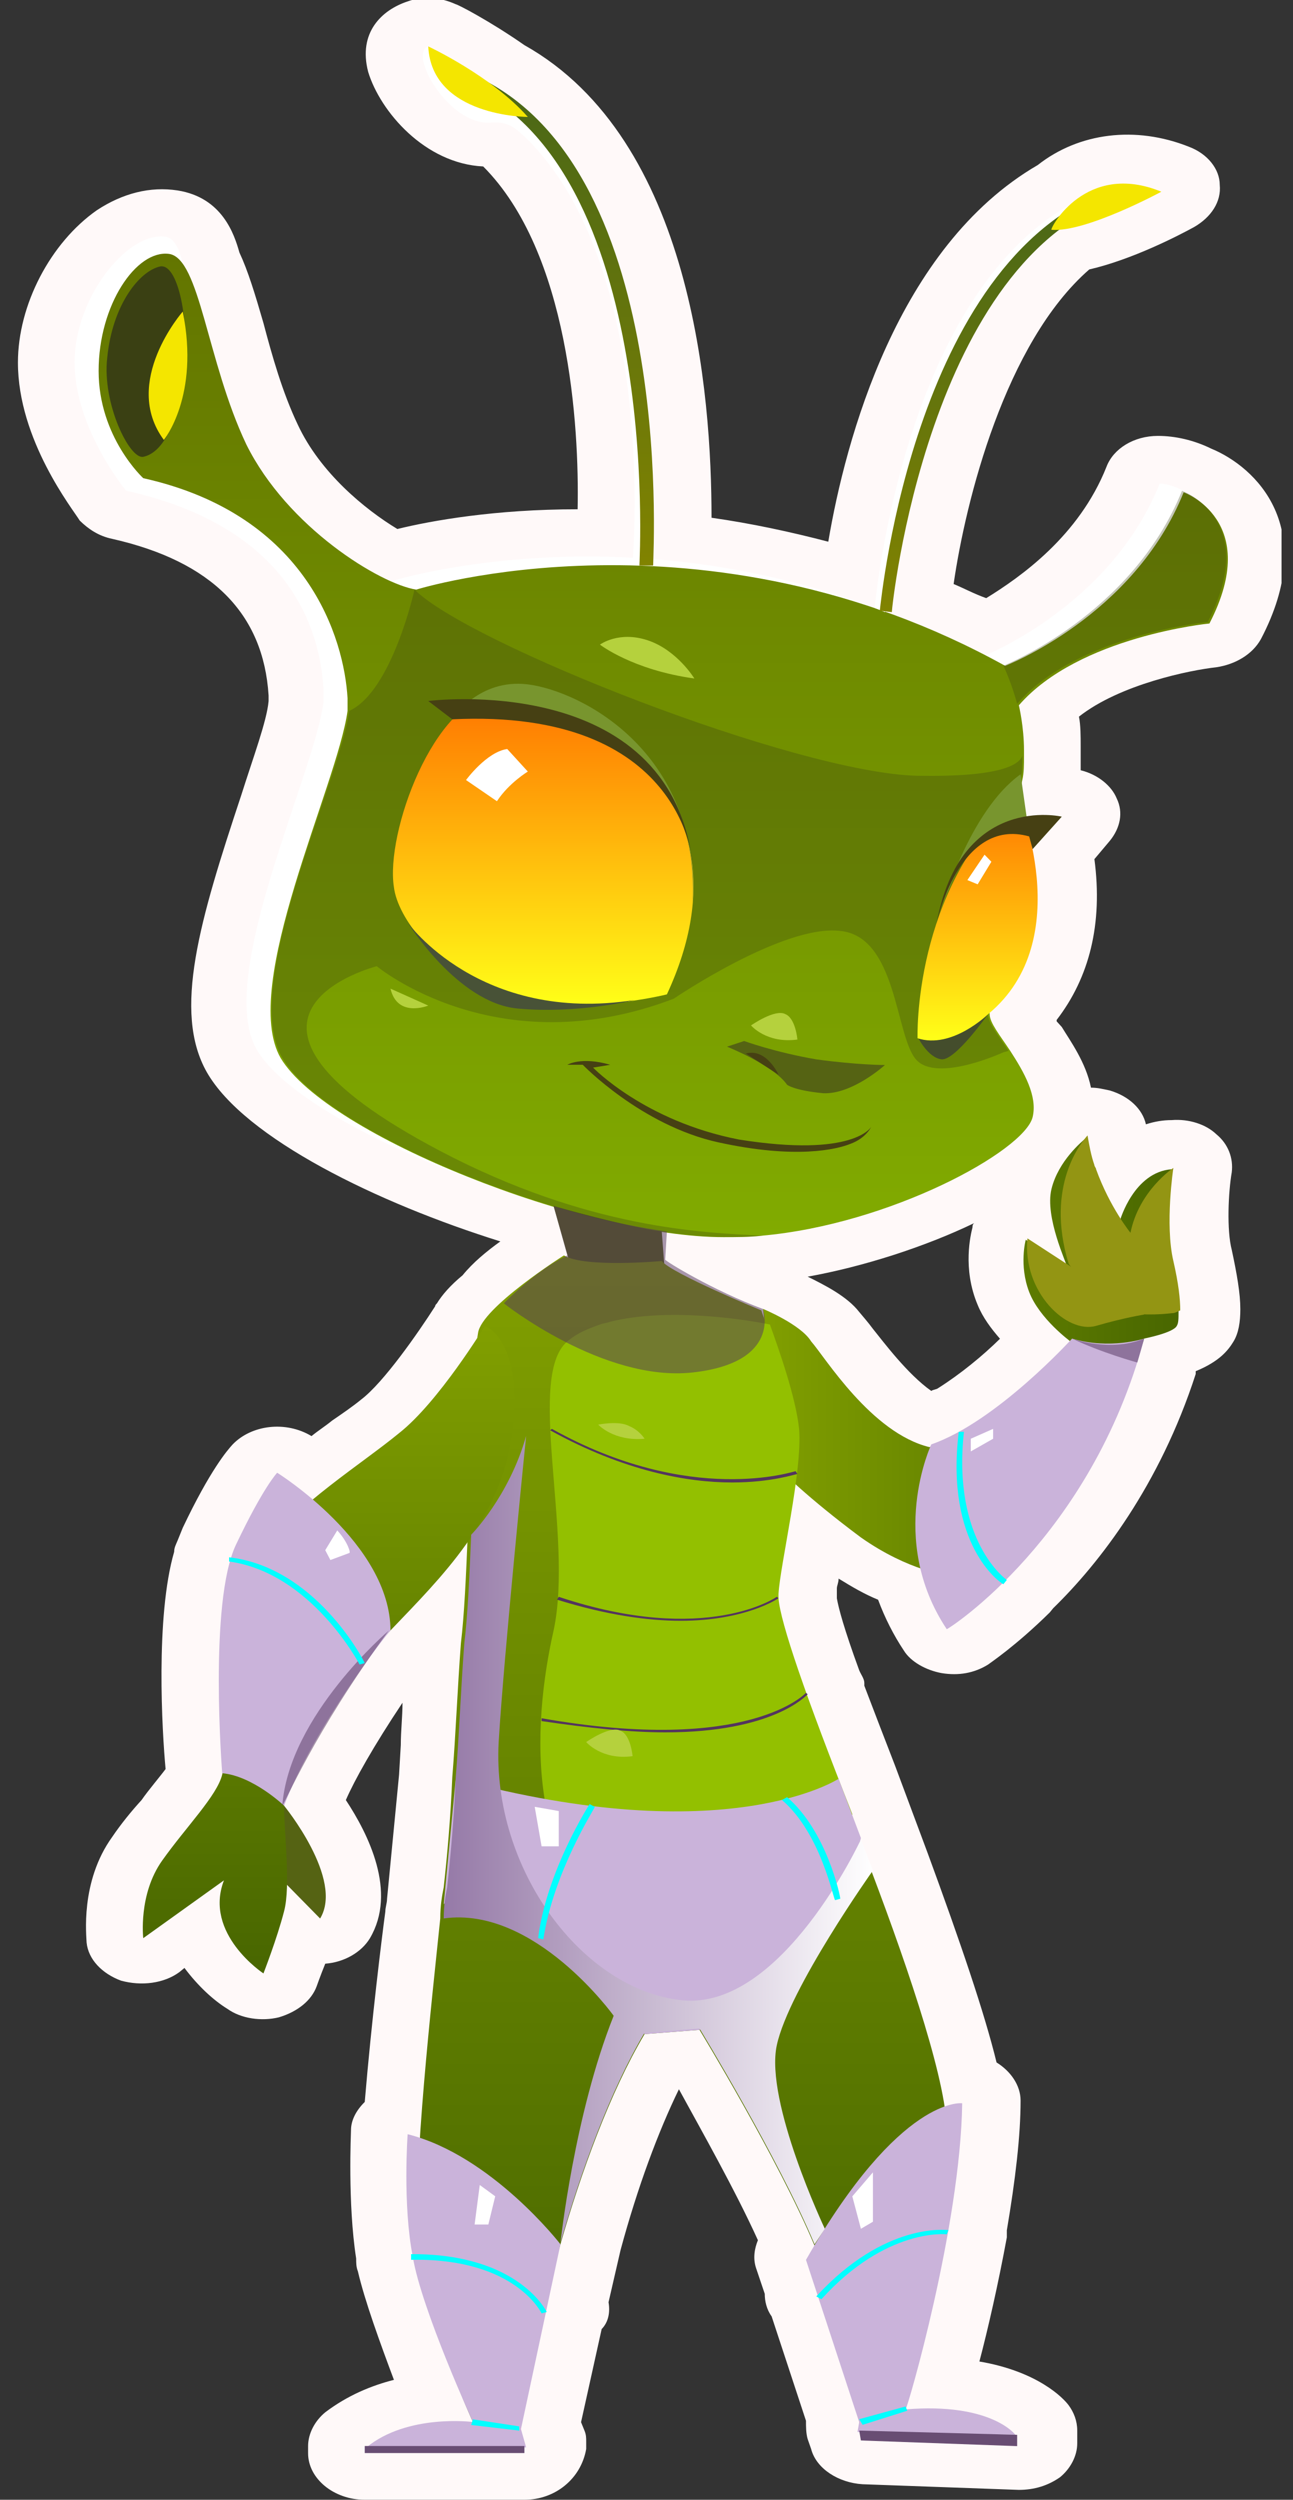 <svg width="44" height="85" viewBox="0 0 44 85" fill="none" xmlns="http://www.w3.org/2000/svg">
<rect x="0" y="0" width="44" height="85" fill="#333333" stroke="none"/>
<g clip-path="url(#clip0_10749_111556)">
<path d="M17.845 85H12.412C11.36 85 10.484 84.281 10.484 83.417V83.177C10.484 82.746 10.717 82.314 11.068 82.026C11.828 81.45 12.645 81.115 13.405 80.923C12.938 79.676 12.412 78.237 12.178 77.229C12.12 77.085 12.12 76.941 12.12 76.797C11.828 74.927 11.944 72.528 11.944 72.432C11.944 72.097 12.12 71.761 12.412 71.473C12.645 68.691 12.996 65.861 13.113 64.997C13.113 64.853 13.171 64.71 13.171 64.566L13.58 60.344L13.639 59.337C13.639 58.857 13.697 58.378 13.697 57.898C12.704 59.385 12.061 60.536 11.769 61.208C12.529 62.359 13.522 64.326 12.587 65.909C12.295 66.388 11.711 66.724 11.068 66.772C10.893 67.204 10.776 67.54 10.776 67.54C10.601 68.019 10.133 68.403 9.491 68.595C8.906 68.739 8.205 68.643 7.738 68.307C7.27 68.019 6.745 67.54 6.277 66.916L6.102 67.06C5.576 67.444 4.817 67.54 4.116 67.348C3.473 67.108 3.005 66.628 2.947 66.053C2.947 65.861 2.713 63.99 3.823 62.455C4.116 62.023 4.466 61.592 4.817 61.208C5.05 60.872 5.459 60.392 5.635 60.153C5.518 58.905 5.284 54.972 5.927 52.765C5.927 52.621 5.985 52.526 6.044 52.382C6.102 52.238 6.16 52.094 6.219 51.95C7.154 49.983 7.738 49.312 7.913 49.12C8.556 48.448 9.724 48.304 10.601 48.832C10.834 48.64 11.068 48.496 11.302 48.304C11.652 48.064 12.003 47.825 12.295 47.585C13.054 47.009 14.223 45.33 14.807 44.419C14.807 44.371 14.866 44.323 14.866 44.323C15.041 44.035 15.333 43.699 15.742 43.364C16.092 42.932 16.56 42.548 17.027 42.212C12.879 40.917 8.322 38.711 7.037 36.456C5.868 34.394 6.803 31.276 8.205 27.054C8.614 25.759 9.082 24.512 9.14 23.84C9.14 23.697 9.14 23.648 9.14 23.648C8.965 20.866 7.212 19.091 3.823 18.324C3.356 18.228 3.005 17.988 2.713 17.701C2.48 17.317 0.61 14.966 0.61 12.328C0.61 10.361 1.72 8.251 3.298 7.147C4.174 6.572 5.109 6.332 6.044 6.476C7.563 6.716 7.972 7.963 8.147 8.586C8.439 9.21 8.673 9.978 8.965 10.985C9.257 12.088 9.607 13.335 10.133 14.439C10.893 16.07 12.412 17.317 13.522 17.988C14.69 17.701 16.852 17.317 19.656 17.317C19.715 14.487 19.364 8.586 16.443 5.66C14.457 5.564 12.938 3.79 12.529 2.446C12.178 1.103 12.996 0.336 13.872 0.048C14.398 -0.144 14.982 -0.096 15.508 0.144C15.567 0.144 16.677 0.72 17.845 1.535C23.571 4.749 24.213 13.431 24.213 17.605C25.557 17.796 26.901 18.084 28.186 18.42C28.77 14.966 30.523 8.395 35.314 5.612C36.716 4.509 38.644 4.269 40.455 4.989C41.098 5.229 41.507 5.756 41.507 6.284C41.565 6.86 41.215 7.387 40.63 7.723C40.105 8.011 38.527 8.826 37.067 9.162C34.204 11.656 32.86 17.029 32.451 19.859C32.802 20.003 33.152 20.195 33.561 20.339C34.73 19.619 36.716 18.228 37.651 15.878C37.885 15.254 38.586 14.822 39.404 14.822C39.988 14.822 40.63 14.966 41.215 15.254C42.734 15.878 44.895 17.94 42.909 21.73C42.617 22.257 42.033 22.593 41.39 22.689C40.514 22.785 38.118 23.265 36.716 24.368C36.775 24.656 36.775 25.04 36.775 25.375V25.615C36.775 25.807 36.775 25.999 36.775 26.191C37.359 26.335 37.826 26.718 38.001 27.15C38.235 27.63 38.118 28.158 37.768 28.589L37.242 29.213C37.534 31.419 37.067 33.242 35.957 34.681V34.729L36.132 34.921C36.424 35.401 36.95 36.12 37.125 36.984C37.359 36.984 37.534 37.032 37.768 37.08C38.41 37.272 38.878 37.703 38.995 38.231C39.287 38.135 39.579 38.087 39.871 38.087C40.455 38.039 41.039 38.231 41.39 38.567C41.799 38.903 41.974 39.382 41.916 39.862C41.799 40.533 41.74 41.829 41.916 42.5C42.091 43.316 42.208 43.987 42.208 44.515C42.208 44.947 42.15 45.33 41.974 45.618C41.799 45.906 41.507 46.29 40.689 46.625C40.689 46.673 40.689 46.673 40.689 46.721C39.462 50.511 37.417 53.149 35.84 54.684L35.723 54.828C34.554 55.979 33.678 56.555 33.62 56.603C33.152 56.891 32.626 56.987 32.042 56.891C31.516 56.795 30.991 56.507 30.757 56.123C30.406 55.596 30.114 55.02 29.881 54.396C29.413 54.204 29.004 53.965 28.537 53.677C28.537 53.821 28.478 53.917 28.478 54.013C28.478 54.108 28.478 54.204 28.478 54.348C28.537 54.684 28.712 55.356 29.238 56.795C29.296 56.939 29.413 57.083 29.413 57.226C29.413 57.274 29.413 57.274 29.413 57.322C29.705 58.09 30.056 59.001 30.465 60.056L31.575 63.031C32.685 66.053 33.503 68.451 33.912 70.13C34.379 70.418 34.73 70.897 34.73 71.425C34.73 72.624 34.554 74.111 34.262 75.838C34.262 75.886 34.262 75.934 34.262 76.03V76.078C33.97 77.661 33.62 79.196 33.328 80.299C35.314 80.635 36.19 81.546 36.365 81.786C36.541 82.026 36.658 82.314 36.658 82.65V83.081C36.658 83.513 36.424 83.945 36.073 84.233C35.664 84.52 35.197 84.664 34.671 84.664L29.355 84.472C28.537 84.424 27.777 83.945 27.602 83.273L27.485 82.938C27.427 82.746 27.427 82.506 27.427 82.314L26.258 78.764C26.083 78.524 26.024 78.237 26.024 77.997L25.732 77.133C25.616 76.797 25.674 76.462 25.791 76.174C25.031 74.495 23.863 72.432 23.103 71.041C22.402 72.48 21.701 74.351 21.117 76.51L20.708 78.284C20.766 78.62 20.708 78.956 20.474 79.196L19.773 82.362L19.89 82.65C19.948 82.794 19.948 82.889 19.948 83.033V83.273C19.773 84.281 18.897 85 17.845 85ZM15.976 76.558C16.092 77.085 16.268 77.757 16.618 78.668L16.677 78.38V78.332V78.284L17.144 76.078C17.144 76.03 17.144 75.982 17.203 75.934C18.079 72.768 19.131 70.226 20.241 68.451C20.533 67.971 21.117 67.635 21.818 67.588L23.688 67.444C24.447 67.396 25.207 67.731 25.557 68.307C25.674 68.499 28.303 72.816 29.588 75.838C29.764 76.222 29.705 76.606 29.53 76.989L29.764 77.661V77.709V77.757L29.881 78.141C30.056 77.373 30.231 76.606 30.348 75.742V75.694V75.646C30.523 74.543 30.698 73.584 30.757 72.72C30.523 72.48 30.348 72.193 30.29 71.857C30.056 70.37 29.238 67.683 27.894 64.086L26.784 61.16C26.317 59.961 25.908 58.953 25.616 58.09C25.616 58.09 25.616 58.09 25.616 58.042C25.616 58.042 25.616 58.042 25.616 57.994C24.915 56.123 24.622 55.068 24.564 54.444V54.396C24.564 54.3 24.564 54.204 24.564 54.06C24.564 53.629 24.681 52.909 24.856 52.046C24.973 51.47 25.09 50.847 25.148 50.223C25.207 49.599 25.732 49.072 26.492 48.88C27.193 48.688 28.011 48.88 28.478 49.312C28.887 49.695 29.588 50.271 30.64 51.038C31.283 51.47 31.808 51.71 32.159 51.854C32.51 51.998 32.802 52.19 33.035 52.43C33.912 51.518 34.905 50.223 35.781 48.544C35.255 48.976 34.613 49.408 34.029 49.791C33.97 49.791 33.97 49.839 33.912 49.839L33.736 49.935C33.736 49.935 33.678 49.935 33.678 49.983C33.678 49.983 33.62 49.983 33.62 50.031C33.152 50.271 32.802 50.415 32.743 50.463H32.685C32.217 50.655 31.75 50.703 31.224 50.559C28.887 49.983 27.31 47.873 26.492 46.769C26.375 46.625 26.317 46.481 26.2 46.434C26.083 46.338 25.616 46.098 25.207 45.906C25.207 45.906 25.148 45.906 25.148 45.858C25.09 45.858 24.681 45.666 24.213 45.474C22.753 44.803 21.584 44.083 21.526 44.083C21.292 43.939 21.058 43.747 20.942 43.507C20.766 43.699 20.533 43.891 20.299 43.987C19.715 44.227 19.014 44.898 18.721 45.234C18.721 45.282 18.663 45.282 18.663 45.33C18.371 45.618 18.313 45.714 18.313 45.714C18.313 45.762 18.254 45.81 18.254 45.81C17.904 46.386 16.443 48.688 14.982 49.791C14.69 50.031 14.281 50.319 13.931 50.559C13.347 50.99 12.704 51.47 12.061 51.95C11.711 52.238 11.185 52.43 10.717 52.43C10.542 52.43 10.367 52.43 10.192 52.382C10.075 52.574 9.958 52.765 9.841 53.005C9.841 53.053 9.783 53.149 9.724 53.245V53.293C9.374 54.396 9.374 56.267 9.374 57.85C9.958 56.891 10.717 55.739 11.652 54.444C11.711 54.396 11.711 54.348 11.769 54.3C11.944 54.108 12.12 53.965 12.236 53.773C12.996 52.957 13.755 52.142 14.34 51.23C14.749 50.607 15.625 50.271 16.501 50.463C17.378 50.655 17.962 51.278 17.962 51.998V52.046C17.904 53.677 17.787 54.924 17.728 55.787C17.611 56.939 17.553 58.138 17.495 59.289L17.436 60.392V60.44L17.027 64.662V64.71L16.969 65.189C16.677 67.204 16.326 70.178 16.209 72.576C16.209 72.912 16.034 73.2 15.8 73.488C15.742 74.447 15.8 75.598 15.976 76.558C15.976 76.51 15.917 76.51 15.976 76.558ZM27.485 43.411C28.069 43.699 28.829 44.083 29.238 44.611C29.355 44.755 29.53 44.947 29.705 45.186C30.056 45.618 30.874 46.721 31.692 47.297C31.75 47.249 31.867 47.249 31.925 47.201C32.685 46.721 33.444 46.098 34.029 45.522C33.736 45.186 33.444 44.803 33.269 44.371C32.743 43.124 33.035 41.972 33.094 41.733C33.094 41.685 33.094 41.637 33.152 41.589C31.458 42.404 29.355 43.076 27.485 43.411ZM37.651 44.179C37.709 44.227 37.768 44.275 37.768 44.275C37.885 44.179 38.06 44.131 38.235 44.035C38.235 43.891 38.177 43.747 38.177 43.603C38.001 43.843 37.826 44.035 37.651 44.179ZM12.938 24.032C12.821 25.04 12.353 26.335 11.886 27.822C11.185 29.932 9.841 33.866 10.484 35.017C11.126 36.12 14.69 38.135 18.955 39.382H19.014C19.189 39.43 19.306 39.478 19.481 39.526C20.065 39.718 20.533 40.15 20.708 40.629L20.883 41.301C21 41.061 21.175 40.821 21.467 40.677C21.876 40.389 22.461 40.294 22.986 40.342C23.571 40.438 24.155 40.485 24.622 40.485C24.973 40.485 25.323 40.485 25.674 40.438C29.121 40.102 32.51 38.327 33.211 37.607C33.211 37.463 33.035 37.176 32.626 36.552L32.51 36.36C32.159 35.833 31.808 35.305 31.692 34.729C31.633 34.249 31.808 33.77 32.217 33.386C33.561 32.283 33.444 30.268 33.211 29.165C33.152 28.973 33.152 28.733 33.211 28.541C33.094 28.349 32.977 28.158 32.977 27.918L32.802 26.671C32.743 26.527 32.743 26.335 32.802 26.191C32.802 26.047 32.86 25.855 32.86 25.711V25.471C32.86 24.848 32.743 24.176 32.743 24.176C32.685 24.032 32.685 23.84 32.743 23.697C32.626 23.648 32.568 23.648 32.451 23.601C31.458 23.073 30.406 22.641 29.355 22.257C29.355 22.257 29.296 22.257 29.296 22.209C29.238 22.209 29.238 22.209 29.179 22.162C28.654 21.97 28.245 21.826 27.777 21.73H27.719C25.908 21.154 23.98 20.77 22.052 20.627C21.935 20.627 21.818 20.579 21.701 20.579C21.584 20.579 21.467 20.579 21.351 20.579C17.027 20.339 13.931 21.25 13.931 21.25C13.463 21.394 12.996 21.394 12.529 21.25C12.762 21.922 12.879 22.641 12.938 23.409C12.938 23.553 12.938 23.792 12.938 24.032ZM39.754 19.475C39.637 19.571 39.579 19.715 39.462 19.811C39.52 19.811 39.579 19.763 39.637 19.763C39.696 19.667 39.696 19.571 39.754 19.475ZM5.518 15.35C5.868 15.446 6.16 15.542 6.511 15.638C5.868 14.295 5.459 12.856 5.167 11.704C5.05 11.321 4.992 10.985 4.875 10.649C4.641 11.129 4.466 11.704 4.466 12.28C4.466 13.527 5.109 14.726 5.518 15.35Z" fill="#FFF9F9"/>
<path d="M25.966 44.507L26.55 49.976C26.55 49.976 27.427 50.887 29.296 52.278C30.932 53.429 32.276 53.573 32.276 53.573C36.891 52.422 38.936 45.515 38.936 45.515C38.936 45.515 39.929 45.323 40.046 45.083C40.105 44.987 40.105 44.843 40.105 44.603C40.105 44.219 40.046 43.692 39.871 42.924C39.579 41.677 39.871 39.758 39.871 39.758C38.586 39.854 38.118 41.485 38.118 41.485C37.709 40.862 37.417 40.286 37.242 39.854C37.242 39.806 37.184 39.758 37.184 39.711C36.95 39.087 36.95 38.703 36.95 38.703C36.833 38.799 36.015 39.471 35.781 40.43C35.548 41.389 36.307 42.972 36.307 43.068L34.905 42.157C34.905 42.157 34.671 43.02 35.022 43.932C35.372 44.843 36.424 45.611 36.424 45.611C35.84 47.433 31.633 49.208 31.633 49.208C29.647 48.728 28.069 46.138 27.602 45.611C27.251 45.035 25.966 44.507 25.966 44.507Z" fill="url(#paint0_linear_10749_111556)"/>
<path d="M2.538 12.32C2.538 14.574 4.291 16.685 4.291 16.685C9.899 17.932 10.893 21.434 11.01 23.448C11.01 23.592 11.01 23.736 11.01 23.88C10.659 26.422 7.329 33.234 8.731 35.68C10.25 38.319 19.072 41.772 23.804 41.772C24.213 41.772 24.681 41.772 25.09 41.724C29.471 41.341 34.029 38.846 34.321 37.695C34.496 36.975 34.029 36.16 33.561 35.441C33.211 34.913 32.86 34.481 32.86 34.193C32.743 33.474 33.736 27.286 33.97 26.23C34.029 25.991 34.029 25.703 34.029 25.415C34.029 25.367 34.029 25.271 34.029 25.223C34.029 24.408 33.853 23.688 33.853 23.688C35.898 21.338 40.338 20.906 40.338 20.906C42.442 17.404 40.163 16.445 39.462 16.445C37.768 20.666 33.386 22.345 33.386 22.345C23.162 16.685 13.347 19.755 13.347 19.755C12.12 19.563 8.965 17.644 7.563 14.814C6.102 11.984 6.686 8.242 5.635 8.05C4.349 7.859 2.538 10.113 2.538 12.32Z" fill="white"/>
<path d="M3.356 12.614C3.356 14.869 4.875 16.26 4.875 16.26C10.484 17.507 11.711 21.728 11.827 23.743C11.827 23.887 11.827 24.031 11.827 24.174C11.477 26.717 8.147 33.528 9.549 35.975C11.126 38.613 19.89 42.067 24.622 42.067C25.031 42.067 25.499 42.067 25.908 42.019C30.289 41.635 34.846 39.141 35.139 37.989C35.314 37.27 34.846 36.455 34.379 35.735C34.029 35.207 33.678 34.776 33.678 34.488C33.561 33.768 34.554 27.58 34.788 26.525C34.846 26.285 34.846 25.997 34.846 25.709C34.846 25.662 34.846 25.566 34.846 25.518C34.846 24.702 34.671 23.983 34.671 23.983C36.716 21.632 41.156 21.201 41.156 21.201C42.967 17.699 40.28 16.739 40.28 16.739C38.586 20.961 34.204 22.64 34.204 22.64C23.98 16.979 14.164 20.049 14.164 20.049C12.938 19.857 9.783 17.939 8.38 15.108C7.037 12.278 6.803 8.777 5.751 8.633C4.641 8.489 3.356 10.36 3.356 12.614Z" fill="url(#paint1_linear_10749_111556)"/>
<path d="M22.519 41.871L22.636 43.406C22.636 43.406 21.117 43.982 19.423 43.071L18.838 41.008C18.838 41.008 21.351 41.727 22.519 41.871Z" fill="#556313"/>
<path d="M33.62 34.486C33.62 34.486 32.51 36.068 32.042 36.02C31.575 35.972 31.224 35.253 31.224 35.253L33.328 34.438H33.62V34.486Z" fill="#485237"/>
<path opacity="0.3" fill-rule="evenodd" clip-rule="evenodd" d="M9.607 35.972C11.127 38.611 19.948 42.064 24.681 42.064C25.09 42.064 25.557 42.064 25.966 42.016C23.921 41.92 20.007 41.777 14.982 39.138C6.219 34.533 12.821 32.854 12.821 32.854C12.821 32.854 16.91 36.26 22.928 33.958C22.928 33.958 26.667 31.415 28.595 31.655C30.523 31.847 30.465 35.205 31.166 36.02C31.867 36.836 34.145 35.781 34.145 35.781L34.321 35.733C33.97 35.205 33.62 34.773 33.62 34.485C33.503 33.766 34.496 27.578 34.73 26.523C34.788 26.283 34.788 25.995 34.788 25.707C34.671 25.995 34.087 26.427 31.224 26.379C27.076 26.283 15.917 21.87 14.106 20.047C14.106 20.047 13.347 23.501 11.886 24.172C11.536 26.666 8.147 33.478 9.607 35.972Z" fill="#3A4013"/>
<path d="M14.223 76.121C14.457 78.808 16.093 82.357 16.093 82.357H17.67C17.67 82.357 18.137 79.575 19.072 76.313C19.773 73.867 20.766 71.133 21.935 69.166L23.804 69.022C23.804 69.022 26.492 73.435 27.719 76.361C27.894 76.745 28.011 77.129 28.128 77.465C29.004 80.247 29.238 82.357 29.238 82.357H30.523C30.523 82.357 32.159 74.491 32.218 72.572C32.276 70.989 30.991 67.151 29.647 63.602L29.238 62.546C29.121 62.259 29.004 61.971 28.887 61.683C27.31 57.702 26.433 55.159 26.375 54.344C26.375 54.296 26.375 54.248 26.375 54.2C26.433 53.193 27.193 50.027 27.076 48.588C26.959 47.484 26.375 45.853 26.083 45.038C25.966 44.75 25.908 44.558 25.908 44.558C25.908 44.558 22.87 43.311 22.519 42.879C22.519 42.879 19.89 43.119 19.189 42.688C19.189 42.688 16.385 44.462 16.268 45.326C16.151 45.901 16.093 48.828 15.917 51.706C15.917 51.849 15.917 52.041 15.917 52.185C15.859 53.576 15.8 54.919 15.684 55.879C15.567 57.414 15.508 58.997 15.391 60.436C15.333 61.827 15.216 63.122 15.099 64.177C15.041 64.465 14.982 64.801 14.982 65.233C14.69 68.063 14.048 73.771 14.223 76.121Z" fill="url(#paint2_linear_10749_111556)"/>
<path fill-rule="evenodd" clip-rule="evenodd" d="M19.072 76.312C19.072 76.312 16.735 73.29 13.872 72.57C13.872 72.57 13.697 74.969 14.048 76.744C14.34 78.518 16.093 82.356 16.093 82.356C16.093 82.356 13.872 82.068 12.47 83.219H17.904L17.728 82.596L19.072 76.312Z" fill="#CAB3DA"/>
<path fill-rule="evenodd" clip-rule="evenodd" d="M32.743 71.518C32.743 71.518 30.64 71.23 27.427 76.843L29.238 82.359L29.18 82.695L34.554 82.791C34.554 82.791 33.736 81.687 30.815 81.927C30.874 81.927 32.685 75.691 32.743 71.518Z" fill="#CAB3DA"/>
<path fill-rule="evenodd" clip-rule="evenodd" d="M38.936 45.516C38.936 45.516 37.768 45.899 36.482 45.516C36.482 45.516 33.912 48.346 31.692 49.113C31.692 49.113 30.173 52.327 32.217 55.397C32.276 55.397 37.125 52.279 38.936 45.516Z" fill="#CAB3DA"/>
<path fill-rule="evenodd" clip-rule="evenodd" d="M22.694 33.812C22.694 33.812 19.481 34.627 17.144 33.812C14.807 32.996 13.522 31.173 13.405 30.166C13.113 28.343 14.749 23.786 16.91 23.594C19.014 23.402 26.083 26.52 22.694 33.812Z" fill="url(#paint3_linear_10749_111556)"/>
<path fill-rule="evenodd" clip-rule="evenodd" d="M33.62 34.489C33.62 34.489 32.393 35.688 31.224 35.304C31.224 35.304 31.049 30.267 34.613 27.102C34.613 27.102 36.716 31.946 33.62 34.489Z" fill="url(#paint4_linear_10749_111556)"/>
<path fill-rule="evenodd" clip-rule="evenodd" d="M18.546 61.252C18.897 63.362 19.948 65.329 22.227 66.145C25.09 67.2 28.654 64.993 29.004 61.684C27.427 57.702 26.55 55.16 26.492 54.344C26.492 54.296 26.492 54.248 26.492 54.2C26.55 53.193 27.31 50.027 27.193 48.588C27.076 47.485 26.492 45.854 26.2 45.038C25.265 44.847 22.694 44.463 20.766 44.943C20.649 44.99 20.533 44.99 20.416 45.038C20.007 45.182 19.656 45.326 19.364 45.566C17.845 46.669 19.539 52.186 18.838 55.448C18.488 56.983 18.196 59.189 18.546 61.252Z" fill="#93C000"/>
<path fill-rule="evenodd" clip-rule="evenodd" d="M28.537 60.484C28.537 60.484 24.739 62.979 15.508 60.484L15.099 64.754C15.099 64.754 15.333 64.37 16.56 64.754C17.787 65.137 21.935 69.167 21.935 69.167L23.804 69.023C23.804 69.023 28.361 66.624 29.296 62.499L28.537 60.484Z" fill="#CAB3DA"/>
<path fill-rule="evenodd" clip-rule="evenodd" d="M30.114 36.214C30.114 36.214 29.18 36.214 27.777 36.022C26.375 35.782 25.323 35.398 25.323 35.398L24.739 35.59C24.739 35.59 26.317 36.214 26.784 36.886C26.784 36.886 27.018 37.077 28.011 37.173C29.004 37.221 30.114 36.214 30.114 36.214Z" fill="#556313"/>
<path fill-rule="evenodd" clip-rule="evenodd" d="M26.492 36.543C26.492 36.543 26.083 35.632 25.382 35.823L26.492 36.543Z" fill="#464013"/>
<path fill-rule="evenodd" clip-rule="evenodd" d="M29.647 38.317C29.647 38.317 29.471 38.7 28.946 38.892C28.478 39.084 27.076 39.42 24.447 38.844C21.818 38.269 19.831 36.206 19.831 36.206H19.306C19.306 36.206 19.773 35.918 20.766 36.206L20.182 36.302C20.182 36.302 21.935 38.125 25.148 38.748C29.062 39.372 29.647 38.317 29.647 38.317Z" fill="#464013"/>
<path d="M17.962 26.236C17.962 26.236 17.32 26.62 16.91 27.244L15.859 26.524C15.859 26.524 16.56 25.565 17.261 25.469L17.962 26.236Z" fill="white"/>
<path d="M33.736 29.302L33.269 30.07L32.919 29.926L33.503 29.062L33.736 29.302Z" fill="white"/>
<path d="M23.571 30.69C23.571 30.69 24.447 23.255 15.391 24.454C15.391 24.454 16.209 23.159 17.787 23.255C19.423 23.351 23.804 25.318 23.571 30.69Z" fill="#78952E"/>
<path d="M35.022 28.391C35.022 28.391 33.269 27.239 32.042 30.885C32.042 30.885 32.977 27.575 34.73 26.328L35.022 28.391Z" fill="#78952E"/>
<path d="M21.584 34.005C21.584 34.005 19.656 34.485 17.611 34.293C15.567 34.101 13.872 31.367 13.872 31.367C13.872 31.367 16.326 34.821 21.584 34.005Z" fill="#485237"/>
<path fill-rule="evenodd" clip-rule="evenodd" d="M5.459 9.058C6.102 8.962 6.511 11.168 6.219 13.039C5.927 14.862 5.342 15.438 4.875 15.533C4.408 15.629 3.473 13.711 3.648 12.176C3.823 10.353 4.758 9.202 5.459 9.058Z" fill="#3A4013"/>
<path d="M24.914 50.409C26.258 50.409 27.076 50.121 27.134 50.121L27.076 50.025C27.018 50.025 23.512 51.224 18.78 48.586L18.721 48.634C21.234 50.025 23.395 50.409 24.914 50.409Z" fill="#53345F"/>
<path d="M23.162 55.112C25.382 55.112 26.492 54.345 26.492 54.345L26.434 54.297C26.434 54.297 24.038 55.976 19.014 54.297L18.955 54.393C20.65 54.92 22.052 55.112 23.162 55.112Z" fill="#53345F"/>
<path d="M22.636 58.906C26.316 58.906 27.427 57.658 27.485 57.611L27.427 57.562C27.427 57.562 25.498 59.673 18.429 58.426V58.522C20.065 58.762 21.467 58.906 22.636 58.906Z" fill="#53345F"/>
<path d="M9.666 61.398C9.666 61.398 11.711 63.893 10.893 65.236L9.666 63.989L9.549 61.398H9.666Z" fill="#556313"/>
<path d="M16.501 45.086C17.144 45.374 17.845 46.621 17.319 49.355C16.735 52.089 14.632 54.008 13.054 55.687C11.477 57.366 9.666 60.484 9.666 61.395C9.666 62.307 9.899 64.129 9.666 64.993C9.432 65.904 8.965 67.103 8.965 67.103C8.965 67.103 6.92 65.76 7.621 63.938L4.875 65.904C4.875 65.904 4.7 64.417 5.518 63.266C6.335 62.115 7.387 61.059 7.562 60.34C7.738 59.668 7.504 54.44 8.848 52.761C10.191 51.082 12.295 49.787 13.58 48.731C14.924 47.676 16.501 45.086 16.501 45.086Z" fill="url(#paint5_linear_10749_111556)"/>
<path fill-rule="evenodd" clip-rule="evenodd" d="M9.666 61.399C9.666 61.399 8.614 60.391 7.562 60.295C7.562 60.295 7.095 54.491 8.03 52.525C8.965 50.558 9.432 50.078 9.432 50.078C9.432 50.078 13.288 52.477 13.288 55.451C13.229 55.451 10.659 58.76 9.666 61.399Z" fill="#CAB3DA"/>
<path opacity="0.5" fill-rule="evenodd" clip-rule="evenodd" d="M13.23 55.445C13.23 55.445 9.841 58.323 9.607 61.393C9.666 61.393 10.659 58.947 13.23 55.445Z" fill="#53345F"/>
<path fill-rule="evenodd" clip-rule="evenodd" d="M20.883 68.543C19.539 71.901 19.072 76.266 19.072 76.266C19.773 73.82 20.766 71.085 21.935 69.119L23.804 68.975C23.804 68.975 26.492 73.388 27.719 76.314L28.069 75.786C28.069 75.786 26.024 71.469 26.433 69.55C26.842 67.632 29.705 63.602 29.705 63.602L29.296 62.547C29.296 62.547 26.609 68.351 23.22 68.016C19.831 67.68 16.735 63.554 16.969 59.237C17.144 56.311 17.904 48.828 17.904 48.828C17.319 50.891 16.034 52.186 16.034 52.186C15.976 53.577 15.917 54.92 15.8 55.88C15.683 57.414 15.625 58.997 15.508 60.437C15.45 61.828 15.333 63.123 15.216 64.178C15.158 64.466 15.099 64.802 15.099 65.233C18.196 64.802 20.883 68.543 20.883 68.543Z" fill="url(#paint6_linear_10749_111556)"/>
<path opacity="0.5" fill-rule="evenodd" clip-rule="evenodd" d="M38.703 46.331C38.703 46.331 37.476 45.995 36.482 45.516C36.482 45.516 37.768 45.995 38.936 45.516L38.703 46.331Z" fill="#53345F"/>
<path fill-rule="evenodd" clip-rule="evenodd" d="M36.366 42.974C36.366 42.974 37.417 44.414 38.41 44.653C38.41 44.653 39.053 44.749 39.871 44.653C39.988 44.653 40.046 44.605 40.163 44.557C40.163 44.174 40.105 43.646 39.929 42.879C39.637 41.631 39.929 39.713 39.929 39.713C39.929 39.713 38.761 40.48 38.469 41.919C38.469 41.919 37.768 41.056 37.3 39.761C37.3 39.713 37.242 39.665 37.242 39.617C37.125 39.281 37.067 38.945 37.008 38.609C36.833 38.801 35.548 40.288 36.366 42.974Z" fill="#939513"/>
<path fill-rule="evenodd" clip-rule="evenodd" d="M38.936 44.7C38.936 44.7 38.294 44.796 37.3 45.083C36.307 45.371 34.788 43.932 34.963 42.109L36.366 43.021L38.936 44.7Z" fill="#939513"/>
<path fill-rule="evenodd" clip-rule="evenodd" d="M23.571 29.352C23.571 29.352 23.279 24.076 15.391 24.459L14.573 23.836C14.573 23.836 22.753 22.78 23.571 29.352Z" fill="#464013"/>
<path fill-rule="evenodd" clip-rule="evenodd" d="M35.139 28.873L36.132 27.769C36.132 27.769 32.685 26.954 31.867 31.415C31.867 31.415 32.627 27.769 35.022 28.441L35.139 28.873Z" fill="#464013"/>
<path fill-rule="evenodd" clip-rule="evenodd" d="M29.705 73.867V75.546L29.296 75.786L29.004 74.683L29.705 73.867Z" fill="white"/>
<path fill-rule="evenodd" clip-rule="evenodd" d="M34.613 82.792V83.176L29.296 82.984L29.238 82.648L34.613 82.792Z" fill="#684D73"/>
<path d="M17.845 83.172H12.412V83.412H17.845V83.172Z" fill="#684D73"/>
<path fill-rule="evenodd" clip-rule="evenodd" d="M16.852 74.681L16.618 75.64H16.151L16.326 74.297L16.852 74.681Z" fill="white"/>
<path fill-rule="evenodd" clip-rule="evenodd" d="M19.014 61.581V62.781H18.43L18.196 61.438L19.014 61.581Z" fill="white"/>
<path fill-rule="evenodd" clip-rule="evenodd" d="M11.477 52.039L11.068 52.711L11.243 53.046L11.886 52.807C11.944 52.807 11.828 52.423 11.477 52.039Z" fill="white"/>
<path fill-rule="evenodd" clip-rule="evenodd" d="M33.795 48.586L33.035 48.922V49.353L33.795 48.922V48.586Z" fill="white"/>
<path fill-rule="evenodd" clip-rule="evenodd" d="M14.573 34.193C14.573 34.193 13.522 34.624 13.288 33.617L14.573 34.193Z" fill="#B5D13D"/>
<path fill-rule="evenodd" clip-rule="evenodd" d="M27.135 35.348C27.135 35.348 27.076 34.628 26.726 34.484C26.375 34.293 25.557 34.868 25.557 34.868C25.557 34.868 26.083 35.492 27.135 35.348Z" fill="#B5D13D"/>
<path fill-rule="evenodd" clip-rule="evenodd" d="M21.526 59.715C21.526 59.715 21.468 58.996 21.117 58.852C20.766 58.66 19.948 59.235 19.948 59.235C19.948 59.235 20.474 59.859 21.526 59.715Z" fill="#B5D13D"/>
<path fill-rule="evenodd" clip-rule="evenodd" d="M21.935 48.922C21.935 48.922 21.76 48.634 21.409 48.49C21.058 48.298 20.357 48.442 20.357 48.442C20.357 48.442 20.883 49.018 21.935 48.922Z" fill="#B5D13D"/>
<path fill-rule="evenodd" clip-rule="evenodd" d="M23.629 23.071C23.629 23.071 23.045 22.111 22.052 21.776C21.058 21.44 20.416 21.919 20.416 21.919C20.416 21.919 21.526 22.783 23.629 23.071Z" fill="#B5D13D"/>
<path opacity="0.3" fill-rule="evenodd" clip-rule="evenodd" d="M34.145 22.636C34.438 23.259 34.613 23.931 34.613 23.931C36.658 21.58 41.098 21.149 41.098 21.149C42.909 17.647 40.222 16.688 40.222 16.688C38.527 20.909 34.145 22.636 34.145 22.636Z" fill="#3A4013"/>
<path fill-rule="evenodd" clip-rule="evenodd" d="M6.219 10.594C6.219 10.594 4.116 12.992 5.576 14.959C5.576 14.959 6.803 13.472 6.219 10.594Z" fill="#F4E600"/>
<path opacity="0.5" fill-rule="evenodd" clip-rule="evenodd" d="M25.966 44.51C25.966 44.51 26.609 46.332 23.571 46.668C20.533 47.004 17.144 44.318 17.144 44.318C17.144 44.318 18.196 43.214 19.306 42.687L18.838 41.008C18.838 41.008 20.825 41.631 22.694 41.871L22.636 42.831C22.636 42.879 24.272 43.886 25.966 44.51Z" fill="#53345F"/>
<path d="M30.114 20.815C30.114 20.671 31.341 8.727 38.001 6.664L37.885 6.328C30.932 8.439 29.822 20.191 29.764 20.671L30.114 20.815Z" fill="white"/>
<path d="M30.348 20.815C30.348 20.671 31.575 8.727 38.235 6.664L38.118 6.328C31.166 8.487 29.997 20.287 29.939 20.767L30.348 20.815Z" fill="url(#paint7_linear_10749_111556)"/>
<path d="M21.876 19.183C21.935 18.607 22.753 4.744 15.158 2.25L14.573 1.578C13.872 1.818 15.274 4.264 16.677 4.168C17.261 4.12 17.495 4.312 17.904 4.696C22.402 9.109 21.526 19.039 21.526 19.183H21.876Z" fill="white"/>
<path d="M22.227 19.23C22.227 18.654 23.045 4.791 15.45 2.297L15.274 2.633C22.577 5.031 21.759 19.086 21.759 19.23H22.227Z" fill="url(#paint8_linear_10749_111556)"/>
<path fill-rule="evenodd" clip-rule="evenodd" d="M17.962 3.977C17.962 3.977 14.69 3.977 14.573 1.578C14.573 1.578 16.735 2.585 17.962 3.977Z" fill="#F4E600"/>
<path fill-rule="evenodd" clip-rule="evenodd" d="M39.52 6.519C39.52 6.519 36.95 7.91 35.781 7.814C35.723 7.766 36.95 5.463 39.52 6.519Z" fill="#F4E600"/>
<path d="M28.42 64.611L28.595 64.563C28.595 64.467 28.128 62.261 26.784 61.109L26.609 61.205C27.952 62.357 28.361 64.611 28.42 64.611Z" fill="#00FFFF"/>
<path d="M18.488 65.949C18.838 63.646 20.241 61.488 20.241 61.44L20.065 61.344C20.065 61.344 18.605 63.598 18.312 65.901L18.488 65.949Z" fill="#00FFFF"/>
<path d="M18.43 78.663L18.605 78.615C18.605 78.615 17.67 76.648 14.048 76.648C14.048 76.648 14.048 76.648 13.989 76.648V76.84C13.989 76.84 13.989 76.84 14.048 76.84C17.553 76.792 18.43 78.663 18.43 78.663Z" fill="#00FFFF"/>
<path d="M27.952 78.181C30.172 75.734 32.217 75.974 32.217 75.974L32.276 75.83C32.217 75.83 30.114 75.542 27.777 78.085L27.952 78.181Z" fill="#00FFFF"/>
<path d="M29.355 82.452L30.874 81.972L30.815 81.828L29.238 82.26L29.355 82.452Z" fill="#00FFFF"/>
<path d="M17.67 82.649V82.505L16.093 82.266L16.034 82.457L17.67 82.649Z" fill="#00FFFF"/>
<path d="M12.237 56.599L12.412 56.551C12.354 56.407 10.718 53.289 7.796 52.953V53.097C10.601 53.481 12.237 56.599 12.237 56.599Z" fill="#00FFFF"/>
<path d="M34.145 53.868L34.262 53.724C34.262 53.724 32.393 52.429 32.802 48.688H32.626C32.159 52.525 34.029 53.82 34.145 53.868Z" fill="#00FFFF"/>
</g>
<defs>
<linearGradient id="paint0_linear_10749_111556" x1="40.184" y1="46.105" x2="25.985" y2="46.105" gradientUnits="userSpaceOnUse">
<stop stop-color="#486600"/>
<stop offset="1" stop-color="#819F00"/>
</linearGradient>
<linearGradient id="paint1_linear_10749_111556" x1="22.546" y1="42.079" x2="22.546" y2="8.609" gradientUnits="userSpaceOnUse">
<stop stop-color="#81AB00"/>
<stop offset="1" stop-color="#637500"/>
</linearGradient>
<linearGradient id="paint2_linear_10749_111556" x1="23.232" y1="82.35" x2="23.232" y2="42.68" gradientUnits="userSpaceOnUse">
<stop stop-color="#486600"/>
<stop offset="1" stop-color="#819F00"/>
</linearGradient>
<linearGradient id="paint3_linear_10749_111556" x1="18.468" y1="34.181" x2="18.468" y2="23.599" gradientUnits="userSpaceOnUse">
<stop stop-color="#FFFF18"/>
<stop offset="1" stop-color="#FF7400"/>
</linearGradient>
<linearGradient id="paint4_linear_10749_111556" x1="33.267" y1="35.373" x2="33.267" y2="27.1" gradientUnits="userSpaceOnUse">
<stop stop-color="#FFFF18"/>
<stop offset="1" stop-color="#FF7400"/>
</linearGradient>
<linearGradient id="paint5_linear_10749_111556" x1="11.165" y1="67.09" x2="11.165" y2="45.07" gradientUnits="userSpaceOnUse">
<stop stop-color="#486600"/>
<stop offset="1" stop-color="#819F00"/>
</linearGradient>
<linearGradient id="paint6_linear_10749_111556" x1="29.733" y1="62.593" x2="15.062" y2="62.593" gradientUnits="userSpaceOnUse">
<stop stop-color="white"/>
<stop offset="1" stop-color="#9579A7"/>
</linearGradient>
<linearGradient id="paint7_linear_10749_111556" x1="34.07" y1="20.824" x2="34.07" y2="6.341" gradientUnits="userSpaceOnUse">
<stop stop-color="#818300"/>
<stop offset="1" stop-color="#486618"/>
</linearGradient>
<linearGradient id="paint8_linear_10749_111556" x1="18.783" y1="19.234" x2="18.783" y2="2.307" gradientUnits="userSpaceOnUse">
<stop stop-color="#818300"/>
<stop offset="1" stop-color="#486618"/>
</linearGradient>
<clipPath id="clip0_10749_111556">
<rect width="43" height="85" fill="white" transform="translate(0.61)"/>
</clipPath>
</defs>
</svg>
